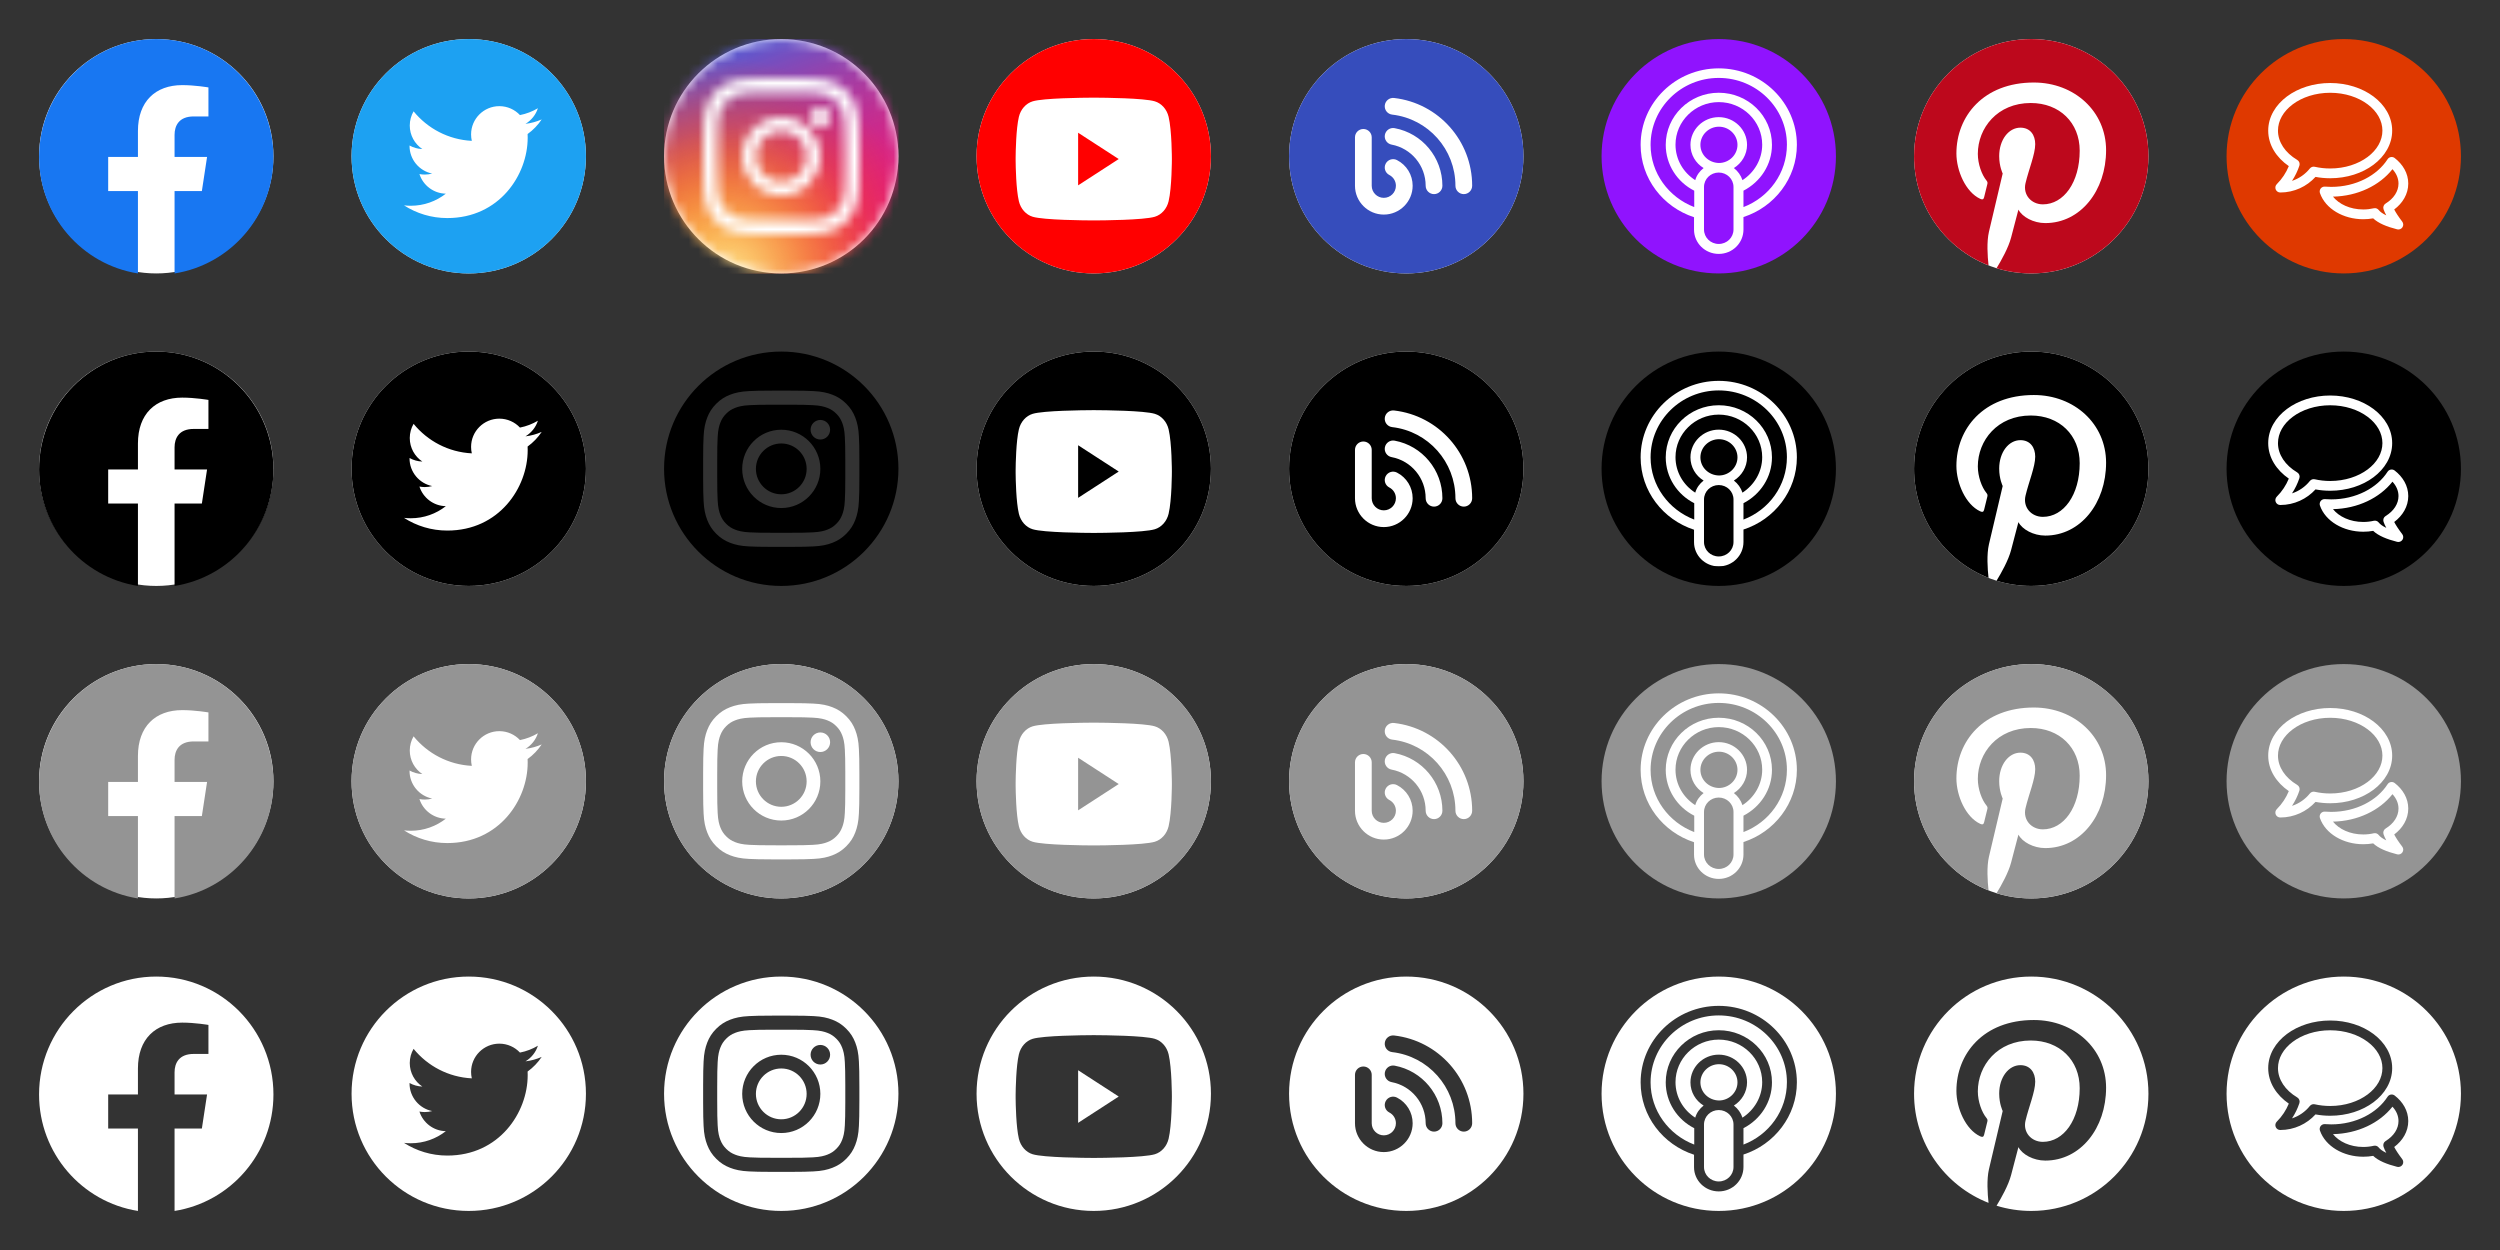 <svg width="256" height="128" viewBox="0 0 256 128" fill="none" xmlns="http://www.w3.org/2000/svg">
<rect x="0" y="0" width="256" height="128" fill="#333333" stroke="none"/>
<path fill-rule="evenodd" clip-rule="evenodd" d="M16 4C9.373 4 4 9.373 4 16C4 22.627 9.373 28 16 28C22.627 28 28 22.627 28 16C28 9.373 22.627 4 16 4Z" fill="white"/>
<path d="M28 16.073C28 9.405 22.627 4 16 4C9.373 4 4 9.405 4 16.073C4 22.099 8.388 27.094 14.125 28V19.563H11.078V16.073H14.125V13.414C14.125 10.388 15.916 8.716 18.658 8.716C19.971 8.716 21.344 8.952 21.344 8.952V11.923H19.831C18.34 11.923 17.875 12.854 17.875 13.809V16.073H21.203L20.671 19.563H17.875V28C23.612 27.094 28 22.099 28 16.073Z" fill="#1877F2"/>
<path fill-rule="evenodd" clip-rule="evenodd" d="M48 4C41.373 4 36 9.373 36 16C36 22.627 41.373 28 48 28C54.627 28 60 22.627 60 16C60 9.373 54.627 4 48 4Z" fill="white"/>
<path fill-rule="evenodd" clip-rule="evenodd" d="M54.027 13.725C54.033 13.849 54.035 13.974 54.035 14.099C54.035 17.921 51.125 22.33 45.804 22.33C44.17 22.33 42.65 21.851 41.37 21.03C41.596 21.057 41.827 21.07 42.06 21.07C43.416 21.07 44.663 20.608 45.653 19.832C44.387 19.808 43.319 18.972 42.95 17.823C43.127 17.857 43.308 17.875 43.494 17.875C43.758 17.875 44.014 17.839 44.257 17.773C42.933 17.508 41.936 16.338 41.936 14.937C41.936 14.924 41.936 14.912 41.937 14.9C42.327 15.117 42.772 15.248 43.247 15.262C42.47 14.744 41.96 13.858 41.96 12.854C41.96 12.324 42.103 11.828 42.351 11.4C43.778 13.15 45.91 14.302 48.314 14.423C48.264 14.211 48.239 13.99 48.239 13.763C48.239 12.166 49.535 10.87 51.132 10.87C51.964 10.87 52.716 11.222 53.244 11.784C53.903 11.655 54.522 11.414 55.081 11.082C54.864 11.758 54.406 12.324 53.809 12.682C54.394 12.613 54.952 12.457 55.47 12.227C55.083 12.807 54.592 13.317 54.027 13.725ZM48 4C41.373 4 36 9.373 36 16C36 22.627 41.373 28 48 28C54.627 28 60 22.627 60 16C60 9.373 54.627 4 48 4Z" fill="#1DA1F2"/>
<path fill-rule="evenodd" clip-rule="evenodd" d="M80 4C73.373 4 68 9.373 68 16C68 22.627 73.373 28 80 28C86.627 28 92 22.627 92 16C92 9.373 86.627 4 80 4Z" fill="white"/>
<mask id="mask0" mask-type="alpha" maskUnits="userSpaceOnUse" x="68" y="4" width="24" height="24">
<path d="M80 4C86.627 4 92 9.373 92 16C92 22.627 86.627 28 80 28C73.373 28 68 22.627 68 16C68 9.373 73.373 4 80 4ZM80.94 8.001H79.061C77.72 8.004 77.413 8.015 76.702 8.048C75.85 8.087 75.269 8.222 74.76 8.42C74.234 8.624 73.787 8.898 73.343 9.343C72.898 9.787 72.624 10.234 72.42 10.76C72.222 11.269 72.087 11.85 72.048 12.702C72.016 13.413 72.004 13.72 72.001 15.061V16.94C72.004 18.28 72.016 18.588 72.048 19.299C72.087 20.151 72.222 20.732 72.42 21.241C72.624 21.767 72.898 22.213 73.343 22.658C73.787 23.103 74.234 23.376 74.76 23.581C75.269 23.779 75.85 23.914 76.702 23.953C77.413 23.985 77.72 23.997 79.061 24H80.94C82.28 23.997 82.588 23.985 83.299 23.953C84.15 23.914 84.732 23.779 85.241 23.581C85.767 23.376 86.213 23.103 86.658 22.658C87.103 22.213 87.376 21.767 87.58 21.241C87.778 20.732 87.913 20.151 87.952 19.299C87.986 18.552 87.998 18.25 88 16.731V15.27C87.998 13.75 87.986 13.448 87.952 12.702C87.913 11.85 87.778 11.269 87.58 10.76C87.376 10.234 87.103 9.787 86.658 9.343C86.213 8.898 85.767 8.624 85.241 8.42C84.732 8.222 84.15 8.087 83.299 8.048C82.588 8.015 82.28 8.004 80.94 8.001ZM80.718 9.442C82.209 9.444 82.495 9.454 83.233 9.488C84.013 9.524 84.437 9.654 84.719 9.763C85.092 9.909 85.358 10.082 85.638 10.362C85.918 10.642 86.092 10.908 86.237 11.282C86.346 11.564 86.477 11.987 86.512 12.767C86.544 13.47 86.555 13.763 86.558 15.078V16.923C86.555 18.237 86.544 18.53 86.512 19.233C86.477 20.013 86.346 20.437 86.237 20.719C86.092 21.092 85.918 21.359 85.638 21.639C85.358 21.919 85.092 22.092 84.719 22.237C84.437 22.347 84.013 22.477 83.233 22.513C82.46 22.548 82.183 22.558 80.496 22.559H79.504C77.817 22.558 77.54 22.548 76.767 22.513C75.987 22.477 75.564 22.347 75.282 22.237C74.908 22.092 74.642 21.919 74.362 21.639C74.082 21.359 73.909 21.092 73.763 20.719C73.654 20.437 73.523 20.013 73.488 19.233C73.454 18.495 73.444 18.209 73.442 16.718V15.283C73.444 13.792 73.454 13.506 73.488 12.767C73.523 11.987 73.654 11.564 73.763 11.282C73.909 10.908 74.082 10.642 74.362 10.362C74.642 10.082 74.908 9.909 75.282 9.763C75.564 9.654 75.987 9.524 76.767 9.488C77.505 9.454 77.791 9.444 79.282 9.442H80.718ZM80.003 12.004C77.793 12.004 76.001 13.799 76.001 16.014C76.001 18.228 77.793 20.023 80.003 20.023C82.213 20.023 84.004 18.228 84.004 16.014C84.004 13.799 82.213 12.004 80.003 12.004ZM80.003 13.411C81.437 13.411 82.6 14.576 82.6 16.014C82.6 17.451 81.437 18.616 80.003 18.616C78.568 18.616 77.405 17.451 77.405 16.014C77.405 14.576 78.568 13.411 80.003 13.411ZM84.004 11.002C83.452 11.002 83.004 11.451 83.004 12.004C83.004 12.558 83.452 13.007 84.004 13.007C84.557 13.007 85.004 12.558 85.004 12.004C85.004 11.451 84.557 11.002 84.004 11.002Z" fill="white"/>
</mask>
<g mask="url(#mask0)">
<rect x="68" y="4" width="24" height="24" fill="#E11B7E"/>
<rect x="68" y="4" width="24" height="24" fill="url(#paint0_linear)"/>
<rect x="68" y="4" width="24" height="24" fill="url(#paint1_radial)"/>
<rect x="68" y="4" width="24" height="24" fill="url(#paint2_radial)"/>
</g>
<path fill-rule="evenodd" clip-rule="evenodd" d="M112 4C105.373 4 100 9.373 100 16C100 22.627 105.373 28 112 28C118.627 28 124 22.627 124 16C124 9.373 118.627 4 112 4Z" fill="white"/>
<path d="M112 4C118.627 4 124 9.373 124 16C124 22.627 118.627 28 112 28C105.373 28 100 22.627 100 16C100 9.373 105.373 4 112 4ZM112.183 10.001H111.817C110.905 10.005 106.854 10.043 105.749 10.375C105.06 10.582 104.518 11.191 104.334 11.963C104.046 13.17 104.006 15.509 104.001 16.131V16.441C104.006 17.063 104.046 19.401 104.334 20.608C104.518 21.381 105.06 21.99 105.749 22.196C106.89 22.539 111.17 22.569 111.895 22.571H112.105C112.83 22.569 117.11 22.539 118.251 22.196C118.94 21.99 119.482 21.381 119.666 20.608C120 19.208 120 16.286 120 16.286C120 16.286 120 13.364 119.666 11.963C119.482 11.191 118.94 10.582 118.251 10.375C117.146 10.043 113.095 10.005 112.183 10.001ZM110.4 13.592L114.557 16.286L110.4 18.98V13.592Z" fill="#FF0000"/>
<path fill-rule="evenodd" clip-rule="evenodd" d="M144 4C137.373 4 132 9.373 132 16C132 22.627 137.373 28 144 28C150.627 28 156 22.627 156 16C156 9.373 150.627 4 144 4Z" fill="white"/>
<path d="M144 4C150.627 4 156 9.373 156 16C156 22.627 150.627 28 144 28C137.373 28 132 22.627 132 16C132 9.373 137.373 4 144 4ZM139.607 13.209C139.133 13.209 138.75 13.593 138.75 14.066V19.02C138.75 20.648 140.074 21.973 141.702 21.973C143.33 21.973 144.655 20.648 144.655 19.02C144.655 17.907 144.038 16.899 143.047 16.391C142.626 16.175 142.109 16.341 141.893 16.763C141.677 17.184 141.844 17.701 142.265 17.917C142.682 18.131 142.94 18.553 142.941 19.021C142.941 19.703 142.385 20.259 141.702 20.259C141.019 20.259 140.464 19.703 140.464 19.021V14.066C140.464 13.593 140.08 13.209 139.607 13.209ZM141.812 13.808C141.726 14.272 142.032 14.72 142.497 14.808C144.52 15.187 145.988 16.959 145.988 19.02C145.988 19.494 146.372 19.878 146.845 19.878C147.319 19.878 147.703 19.494 147.702 19.02C147.702 16.134 145.646 13.654 142.813 13.123C142.348 13.035 141.9 13.342 141.812 13.808ZM141.803 10.786C141.749 11.256 142.086 11.681 142.556 11.736C146.25 12.164 149.036 15.295 149.036 19.02C149.036 19.494 149.42 19.878 149.893 19.878C150.367 19.878 150.75 19.494 150.75 19.02C150.75 14.425 147.312 10.561 142.753 10.033C142.281 9.979 141.858 10.315 141.803 10.786Z" fill="#364DBC"/>
<path fill-rule="evenodd" clip-rule="evenodd" d="M176 5.5C170.201 5.5 165.5 10.201 165.5 16C165.5 21.799 170.201 26.5 176 26.5C181.799 26.5 186.5 21.799 186.5 16C186.5 10.201 181.799 5.5 176 5.5Z" fill="white"/>
<path d="M176 4C182.627 4 188 9.373 188 16C188 22.627 182.627 28 176 28C169.373 28 164 22.627 164 16C164 9.373 169.373 4 176 4ZM176 7C171.592 7 168 10.516 168 14.832C168 18.288 170.286 21.205 173.469 22.244V23.523C173.469 24.881 174.592 26 176 26C177.408 26 178.531 24.881 178.531 23.503V22.224C181.694 21.205 184 18.268 184 14.832C184 10.516 180.408 7 176 7ZM176 17.669C176.837 17.669 177.51 18.328 177.51 19.147V23.503C177.51 24.322 176.837 24.981 176 24.981C175.163 24.981 174.49 24.322 174.49 23.503V19.147C174.49 18.328 175.163 17.669 176 17.669ZM176 7.979C179.857 7.979 182.98 11.056 182.98 14.812C182.98 17.729 181.143 20.206 178.531 21.205V19.527C180.265 18.628 181.449 16.87 181.449 14.832C181.449 11.875 179 9.497 176 9.497C173 9.497 170.571 11.895 170.571 14.832C170.571 16.87 171.755 18.648 173.49 19.527V21.205C170.878 20.206 169.02 17.729 169.02 14.832C169.02 11.056 172.143 7.979 176 7.979ZM176 10.456C178.449 10.456 180.449 12.414 180.449 14.812C180.449 16.33 179.633 17.669 178.429 18.448C178.265 17.948 177.959 17.529 177.551 17.209C178.347 16.71 178.898 15.831 178.898 14.832C178.898 13.273 177.592 11.995 176 11.995C174.408 11.995 173.102 13.273 173.102 14.832C173.102 15.831 173.633 16.71 174.449 17.209C174.041 17.529 173.735 17.948 173.592 18.448C172.367 17.669 171.571 16.33 171.571 14.812C171.571 12.414 173.571 10.456 176 10.456ZM176.02 12.974C177.061 12.974 177.918 13.813 177.918 14.832C177.918 15.851 177.061 16.69 176.02 16.69C174.959 16.67 174.122 15.851 174.122 14.832C174.122 13.813 174.98 12.974 176.02 12.974Z" fill="#9013FE"/>
<g clip-path="url(#clip0)">
<path fill-rule="evenodd" clip-rule="evenodd" d="M208 4C201.373 4 196 9.373 196 16C196 22.627 201.373 28 208 28C214.627 28 220 22.627 220 16C220 9.373 214.627 4 208 4Z" fill="white"/>
<path d="M208 4C201.372 4 196 9.372 196 16C196 21.084 199.163 25.426 203.626 27.174C203.522 26.225 203.427 24.769 203.668 23.732C203.886 22.796 205.075 17.767 205.075 17.767C205.075 17.767 204.717 17.048 204.717 15.986C204.717 14.317 205.684 13.072 206.888 13.072C207.911 13.072 208.406 13.84 208.406 14.762C208.406 15.791 207.751 17.33 207.413 18.758C207.129 19.952 208.011 20.926 209.189 20.926C211.322 20.926 212.961 18.677 212.961 15.431C212.961 12.557 210.897 10.548 207.949 10.548C204.535 10.548 202.53 13.109 202.53 15.757C202.53 16.787 202.928 17.894 203.423 18.494C203.522 18.613 203.536 18.718 203.507 18.838C203.416 19.218 203.214 20.033 203.173 20.2C203.121 20.419 203 20.466 202.772 20.36C201.274 19.663 200.336 17.471 200.336 15.711C200.336 11.925 203.086 8.45 208.265 8.45C212.428 8.45 215.663 11.416 215.663 15.38C215.663 19.516 213.056 22.844 209.436 22.844C208.22 22.844 207.077 22.213 206.686 21.466C206.686 21.466 206.084 23.758 205.938 24.319C205.667 25.361 204.936 26.668 204.447 27.465C205.57 27.812 206.763 28 208 28C214.627 28 220 22.627 220 16C220 9.372 214.627 4 208 4Z" fill="#BD081C"/>
</g>
<g clip-path="url(#clip1)">
<path fill-rule="evenodd" clip-rule="evenodd" d="M240 4C233.373 4 228 9.373 228 16C228 22.627 233.373 28 240 28C246.627 28 252 22.627 252 16C252 9.373 246.627 4 240 4Z" fill="#DF3900"/>
<path fill-rule="evenodd" clip-rule="evenodd" d="M233.265 13.376C233.265 12.361 233.813 11.403 234.777 10.682C235.741 9.961 237.095 9.5 238.612 9.5C240.129 9.5 241.483 9.961 242.447 10.682C243.41 11.403 243.959 12.361 243.959 13.376C243.959 14.392 243.41 15.35 242.447 16.071C241.483 16.792 240.129 17.253 238.612 17.253C238.06 17.253 237.529 17.191 237.03 17.078C236.843 17.036 236.649 17.104 236.529 17.253C236.061 17.837 235.429 18.283 234.702 18.521C235.025 18.03 235.276 17.507 235.457 16.967C235.532 16.743 235.441 16.498 235.238 16.377C233.993 15.638 233.265 14.543 233.265 13.376ZM238.612 8.5C236.9 8.5 235.331 9.019 234.178 9.881C233.025 10.744 232.265 11.975 232.265 13.376C232.265 14.857 233.111 16.141 234.374 17.011C234.097 17.683 233.689 18.313 233.143 18.858C233 19.001 232.957 19.216 233.034 19.403C233.111 19.59 233.294 19.712 233.496 19.712C234.929 19.712 236.215 19.094 237.107 18.115C237.59 18.205 238.094 18.253 238.612 18.253C240.324 18.253 241.893 17.734 243.046 16.871C244.199 16.008 244.959 14.778 244.959 13.376C244.959 11.975 244.199 10.744 243.046 9.881C241.893 9.019 240.324 8.5 238.612 8.5ZM245.212 16.18C245.101 16.095 244.96 16.06 244.822 16.084C244.684 16.108 244.562 16.189 244.487 16.306C243.426 17.959 241.26 19.137 238.714 19.137C238.503 19.137 238.29 19.127 238.074 19.11C237.906 19.097 237.742 19.17 237.639 19.303C237.536 19.437 237.508 19.614 237.563 19.773C238.12 21.378 239.953 22.449 242 22.449C242.347 22.449 242.686 22.419 243.013 22.36C243.539 22.857 244.396 23.214 245.47 23.485C245.676 23.537 245.893 23.453 246.01 23.275C246.127 23.098 246.119 22.866 245.99 22.697C245.597 22.181 245.33 21.768 245.168 21.451C246.029 20.805 246.606 19.872 246.606 18.796C246.606 17.74 246.046 16.822 245.212 16.18ZM238.897 20.136C241.424 20.085 243.673 18.994 244.988 17.324C245.389 17.758 245.606 18.267 245.606 18.796C245.606 19.58 245.129 20.329 244.288 20.841C244.09 20.961 244.001 21.203 244.073 21.423C244.136 21.616 244.231 21.826 244.357 22.054C243.972 21.873 243.723 21.686 243.582 21.506C243.462 21.353 243.264 21.283 243.075 21.327C242.736 21.406 242.375 21.449 242 21.449C240.633 21.449 239.508 20.895 238.897 20.136Z" fill="white"/>
</g>
<path fill-rule="evenodd" clip-rule="evenodd" d="M16 36C9.373 36 4 41.373 4 48C4 54.627 9.373 60 16 60C22.627 60 28 54.627 28 48C28 41.373 22.627 36 16 36Z" fill="white"/>
<path d="M28 48.073C28 41.405 22.627 36 16 36C9.373 36 4 41.405 4 48.073C4 54.099 8.388 59.094 14.125 60V51.563H11.078V48.073H14.125V45.413C14.125 42.388 15.916 40.716 18.658 40.716C19.971 40.716 21.344 40.952 21.344 40.952V43.923H19.831C18.34 43.923 17.875 44.854 17.875 45.809V48.073H21.203L20.671 51.563H17.875V60C23.612 59.094 28 54.099 28 48.073Z" fill="black"/>
<path fill-rule="evenodd" clip-rule="evenodd" d="M48 36C41.373 36 36 41.373 36 48C36 54.627 41.373 60 48 60C54.627 60 60 54.627 60 48C60 41.373 54.627 36 48 36Z" fill="white"/>
<path fill-rule="evenodd" clip-rule="evenodd" d="M54.027 45.725C54.033 45.849 54.035 45.974 54.035 46.099C54.035 49.921 51.125 54.33 45.804 54.33C44.17 54.33 42.65 53.851 41.37 53.03C41.596 53.057 41.827 53.07 42.06 53.07C43.416 53.07 44.663 52.608 45.653 51.832C44.387 51.808 43.319 50.972 42.95 49.823C43.127 49.856 43.308 49.875 43.494 49.875C43.758 49.875 44.014 49.839 44.257 49.773C42.933 49.508 41.936 48.338 41.936 46.937C41.936 46.924 41.936 46.912 41.937 46.9C42.327 47.117 42.772 47.248 43.247 47.262C42.47 46.744 41.96 45.858 41.96 44.854C41.96 44.324 42.103 43.828 42.351 43.4C43.778 45.151 45.91 46.302 48.314 46.423C48.264 46.211 48.239 45.99 48.239 45.763C48.239 44.166 49.535 42.87 51.132 42.87C51.964 42.87 52.716 43.222 53.244 43.784C53.903 43.655 54.522 43.413 55.081 43.082C54.864 43.758 54.406 44.324 53.809 44.682C54.394 44.612 54.952 44.457 55.47 44.227C55.083 44.807 54.592 45.317 54.027 45.725ZM48 36C41.373 36 36 41.373 36 48C36 54.627 41.373 60 48 60C54.627 60 60 54.627 60 48C60 41.373 54.627 36 48 36Z" fill="black"/>
<g clip-path="url(#clip2)">
<path d="M80 36C86.627 36 92 41.373 92 48C92 54.627 86.627 60 80 60C73.373 60 68 54.627 68 48C68 41.373 73.373 36 80 36ZM80.94 40.001H79.061C77.72 40.004 77.413 40.016 76.702 40.048C75.85 40.087 75.269 40.222 74.76 40.42C74.234 40.624 73.787 40.898 73.343 41.343C72.898 41.787 72.624 42.234 72.42 42.76C72.222 43.269 72.087 43.85 72.048 44.702C72.016 45.413 72.004 45.721 72.001 47.061V48.94C72.004 50.28 72.016 50.588 72.048 51.299C72.087 52.151 72.222 52.732 72.42 53.241C72.624 53.767 72.898 54.213 73.343 54.658C73.787 55.103 74.234 55.376 74.76 55.581C75.269 55.779 75.85 55.914 76.702 55.953C77.413 55.985 77.72 55.997 79.061 56H80.94C82.28 55.997 82.588 55.985 83.299 55.953C84.15 55.914 84.732 55.779 85.241 55.581C85.767 55.376 86.213 55.103 86.658 54.658C87.103 54.213 87.376 53.767 87.58 53.241C87.778 52.732 87.913 52.151 87.952 51.299C87.986 50.552 87.998 50.25 88 48.731V47.27C87.998 45.75 87.986 45.448 87.952 44.702C87.913 43.85 87.778 43.269 87.58 42.76C87.376 42.234 87.103 41.787 86.658 41.343C86.213 40.898 85.767 40.624 85.241 40.42C84.732 40.222 84.15 40.087 83.299 40.048C82.588 40.016 82.28 40.004 80.94 40.001ZM80.718 41.442C82.209 41.444 82.495 41.454 83.233 41.488C84.013 41.524 84.437 41.654 84.719 41.764C85.092 41.909 85.358 42.082 85.638 42.362C85.918 42.642 86.092 42.908 86.237 43.282C86.346 43.564 86.477 43.987 86.512 44.767C86.544 45.47 86.555 45.763 86.558 47.078V48.923C86.555 50.237 86.544 50.53 86.512 51.233C86.477 52.013 86.346 52.437 86.237 52.719C86.092 53.092 85.918 53.359 85.638 53.639C85.358 53.919 85.092 54.092 84.719 54.237C84.437 54.347 84.013 54.477 83.233 54.513C82.46 54.548 82.183 54.558 80.496 54.559H79.504C77.817 54.558 77.54 54.548 76.767 54.513C75.987 54.477 75.564 54.347 75.282 54.237C74.908 54.092 74.642 53.919 74.362 53.639C74.082 53.359 73.909 53.092 73.763 52.719C73.654 52.437 73.523 52.013 73.488 51.233C73.454 50.495 73.444 50.209 73.442 48.718V47.283C73.444 45.792 73.454 45.506 73.488 44.767C73.523 43.987 73.654 43.564 73.763 43.282C73.909 42.908 74.082 42.642 74.362 42.362C74.642 42.082 74.908 41.909 75.282 41.764C75.564 41.654 75.987 41.524 76.767 41.488C77.505 41.454 77.791 41.444 79.282 41.442H80.718ZM80.003 44.004C77.793 44.004 76.001 45.799 76.001 48.014C76.001 50.228 77.793 52.023 80.003 52.023C82.213 52.023 84.004 50.228 84.004 48.014C84.004 45.799 82.213 44.004 80.003 44.004ZM80.003 45.411C81.437 45.411 82.6 46.576 82.6 48.014C82.6 49.451 81.437 50.616 80.003 50.616C78.568 50.616 77.405 49.451 77.405 48.014C77.405 46.576 78.568 45.411 80.003 45.411ZM84.004 43.002C83.452 43.002 83.004 43.451 83.004 44.004C83.004 44.558 83.452 45.007 84.004 45.007C84.557 45.007 85.004 44.558 85.004 44.004C85.004 43.451 84.557 43.002 84.004 43.002Z" fill="black"/>
</g>
<path fill-rule="evenodd" clip-rule="evenodd" d="M112 36C105.373 36 100 41.373 100 48C100 54.627 105.373 60 112 60C118.627 60 124 54.627 124 48C124 41.373 118.627 36 112 36Z" fill="white"/>
<path d="M112 36C118.627 36 124 41.373 124 48C124 54.627 118.627 60 112 60C105.373 60 100 54.627 100 48C100 41.373 105.373 36 112 36ZM112.183 42.001H111.817C110.905 42.005 106.854 42.043 105.749 42.375C105.06 42.582 104.518 43.191 104.334 43.963C104.046 45.17 104.006 47.509 104.001 48.131V48.441C104.006 49.063 104.046 51.401 104.334 52.608C104.518 53.381 105.06 53.99 105.749 54.196C106.89 54.539 111.17 54.569 111.895 54.571H112.105C112.83 54.569 117.11 54.539 118.251 54.196C118.94 53.99 119.482 53.381 119.666 52.608C120 51.208 120 48.286 120 48.286C120 48.286 120 45.364 119.666 43.963C119.482 43.191 118.94 42.582 118.251 42.375C117.146 42.043 113.095 42.005 112.183 42.001ZM110.4 45.592L114.557 48.286L110.4 50.98V45.592Z" fill="black"/>
<path fill-rule="evenodd" clip-rule="evenodd" d="M144 36C137.373 36 132 41.373 132 48C132 54.627 137.373 60 144 60C150.627 60 156 54.627 156 48C156 41.373 150.627 36 144 36Z" fill="white"/>
<path d="M144 36C150.627 36 156 41.373 156 48C156 54.627 150.627 60 144 60C137.373 60 132 54.627 132 48C132 41.373 137.373 36 144 36ZM139.607 45.209C139.133 45.209 138.75 45.593 138.75 46.066V51.02C138.75 52.648 140.074 53.973 141.702 53.973C143.33 53.973 144.655 52.648 144.655 51.02C144.655 49.907 144.038 48.899 143.047 48.391C142.626 48.175 142.109 48.341 141.893 48.763C141.677 49.184 141.844 49.701 142.265 49.917C142.682 50.131 142.94 50.553 142.941 51.021C142.941 51.703 142.385 52.259 141.702 52.259C141.019 52.259 140.464 51.703 140.464 51.021V46.066C140.464 45.593 140.08 45.209 139.607 45.209ZM141.812 45.808C141.726 46.272 142.032 46.72 142.497 46.808C144.52 47.187 145.988 48.959 145.988 51.02C145.988 51.494 146.372 51.878 146.845 51.878C147.319 51.878 147.703 51.494 147.702 51.02C147.702 48.134 145.646 45.654 142.813 45.123C142.348 45.035 141.9 45.342 141.812 45.808ZM141.803 42.785C141.749 43.256 142.086 43.681 142.556 43.736C146.25 44.163 149.036 47.295 149.036 51.02C149.036 51.494 149.42 51.878 149.893 51.878C150.367 51.878 150.75 51.494 150.75 51.02C150.75 46.425 147.312 42.561 142.753 42.033C142.281 41.979 141.858 42.315 141.803 42.785Z" fill="black"/>
<path fill-rule="evenodd" clip-rule="evenodd" d="M176 37C170.201 37 165.5 41.701 165.5 47.5C165.5 53.299 170.201 58 176 58C181.799 58 186.5 53.299 186.5 47.5C186.5 41.701 181.799 37 176 37Z" fill="white"/>
<path d="M176 36C182.627 36 188 41.373 188 48C188 54.627 182.627 60 176 60C169.373 60 164 54.627 164 48C164 41.373 169.373 36 176 36ZM176 39C171.592 39 168 42.516 168 46.832C168 50.288 170.286 53.205 173.469 54.244V55.523C173.469 56.881 174.592 58 176 58C177.408 58 178.531 56.881 178.531 55.503V54.224C181.694 53.205 184 50.268 184 46.832C184 42.516 180.408 39 176 39ZM176 49.669C176.837 49.669 177.51 50.328 177.51 51.147V55.503C177.51 56.322 176.837 56.981 176 56.981C175.163 56.981 174.49 56.322 174.49 55.503V51.147C174.49 50.328 175.163 49.669 176 49.669ZM176 39.979C179.857 39.979 182.98 43.056 182.98 46.812C182.98 49.729 181.143 52.206 178.531 53.205V51.527C180.265 50.628 181.449 48.87 181.449 46.832C181.449 43.875 179 41.497 176 41.497C173 41.497 170.571 43.895 170.571 46.832C170.571 48.87 171.755 50.648 173.49 51.527V53.205C170.878 52.206 169.02 49.729 169.02 46.832C169.02 43.056 172.143 39.979 176 39.979ZM176 42.456C178.449 42.456 180.449 44.414 180.449 46.812C180.449 48.33 179.633 49.669 178.429 50.448C178.265 49.949 177.959 49.529 177.551 49.209C178.347 48.71 178.898 47.831 178.898 46.832C178.898 45.273 177.592 43.995 176 43.995C174.408 43.995 173.102 45.273 173.102 46.832C173.102 47.831 173.633 48.71 174.449 49.209C174.041 49.529 173.735 49.949 173.592 50.448C172.367 49.669 171.571 48.33 171.571 46.812C171.571 44.414 173.571 42.456 176 42.456ZM176.02 44.974C177.061 44.974 177.918 45.813 177.918 46.832C177.918 47.851 177.061 48.69 176.02 48.69C174.959 48.67 174.122 47.851 174.122 46.832C174.122 45.813 174.98 44.974 176.02 44.974Z" fill="black"/>
<g clip-path="url(#clip3)">
<path fill-rule="evenodd" clip-rule="evenodd" d="M208 36C201.373 36 196 41.373 196 48C196 54.627 201.373 60 208 60C214.627 60 220 54.627 220 48C220 41.373 214.627 36 208 36Z" fill="white"/>
<path d="M208 36C201.372 36 196 41.372 196 48C196 53.084 199.163 57.426 203.626 59.175C203.522 58.225 203.427 56.769 203.668 55.732C203.886 54.796 205.075 49.767 205.075 49.767C205.075 49.767 204.717 49.048 204.717 47.986C204.717 46.317 205.684 45.072 206.888 45.072C207.911 45.072 208.406 45.84 208.406 46.762C208.406 47.791 207.751 49.33 207.413 50.758C207.129 51.952 208.011 52.926 209.189 52.926C211.322 52.926 212.961 50.677 212.961 47.431C212.961 44.557 210.897 42.548 207.949 42.548C204.535 42.548 202.53 45.109 202.53 47.757C202.53 48.787 202.928 49.894 203.423 50.494C203.522 50.613 203.536 50.718 203.507 50.839C203.416 51.218 203.214 52.033 203.173 52.2C203.121 52.419 203 52.466 202.772 52.36C201.274 51.663 200.336 49.471 200.336 47.711C200.336 43.925 203.086 40.45 208.265 40.45C212.428 40.45 215.663 43.416 215.663 47.38C215.663 51.516 213.056 54.844 209.436 54.844C208.22 54.844 207.077 54.213 206.686 53.466C206.686 53.466 206.084 55.758 205.938 56.319C205.667 57.361 204.936 58.668 204.447 59.465C205.57 59.812 206.763 60 208 60C214.627 60 220 54.627 220 48C220 41.372 214.627 36 208 36Z" fill="black"/>
</g>
<path fill-rule="evenodd" clip-rule="evenodd" d="M240 36C233.373 36 228 41.373 228 48C228 54.627 233.373 60 240 60C246.627 60 252 54.627 252 48C252 41.373 246.627 36 240 36Z" fill="black"/>
<path fill-rule="evenodd" clip-rule="evenodd" d="M233.265 45.376C233.265 44.361 233.813 43.403 234.777 42.682C235.741 41.961 237.095 41.5 238.612 41.5C240.129 41.5 241.483 41.961 242.447 42.682C243.41 43.403 243.959 44.361 243.959 45.376C243.959 46.392 243.41 47.35 242.447 48.071C241.483 48.792 240.129 49.253 238.612 49.253C238.06 49.253 237.529 49.191 237.03 49.078C236.843 49.036 236.649 49.104 236.529 49.253C236.061 49.837 235.429 50.283 234.702 50.521C235.025 50.03 235.276 49.507 235.457 48.967C235.532 48.743 235.441 48.498 235.238 48.377C233.993 47.638 233.265 46.543 233.265 45.376ZM238.612 40.5C236.9 40.5 235.331 41.019 234.178 41.881C233.025 42.744 232.265 43.974 232.265 45.376C232.265 46.857 233.111 48.141 234.374 49.011C234.097 49.683 233.689 50.313 233.143 50.858C233 51.001 232.957 51.216 233.034 51.403C233.111 51.59 233.294 51.712 233.496 51.712C234.929 51.712 236.215 51.094 237.107 50.115C237.59 50.205 238.094 50.253 238.612 50.253C240.324 50.253 241.893 49.734 243.046 48.871C244.199 48.008 244.959 46.778 244.959 45.376C244.959 43.974 244.199 42.744 243.046 41.881C241.893 41.019 240.324 40.5 238.612 40.5ZM245.212 48.18C245.101 48.095 244.96 48.06 244.822 48.084C244.684 48.108 244.562 48.189 244.487 48.306C243.426 49.959 241.26 51.137 238.714 51.137C238.503 51.137 238.29 51.127 238.074 51.11C237.906 51.097 237.742 51.17 237.639 51.303C237.536 51.437 237.508 51.614 237.563 51.773C238.12 53.378 239.953 54.449 242 54.449C242.347 54.449 242.686 54.419 243.013 54.361C243.539 54.857 244.396 55.214 245.47 55.485C245.676 55.537 245.893 55.453 246.01 55.275C246.127 55.098 246.119 54.866 245.99 54.697C245.597 54.181 245.33 53.768 245.168 53.451C246.029 52.805 246.606 51.872 246.606 50.796C246.606 49.74 246.046 48.822 245.212 48.18ZM238.897 52.136C241.424 52.085 243.673 50.994 244.988 49.324C245.389 49.758 245.606 50.267 245.606 50.796C245.606 51.58 245.129 52.329 244.288 52.841C244.09 52.961 244.001 53.203 244.073 53.423C244.136 53.615 244.231 53.826 244.357 54.054C243.972 53.873 243.723 53.686 243.582 53.506C243.462 53.353 243.264 53.283 243.075 53.327C242.736 53.406 242.375 53.449 242 53.449C240.633 53.449 239.508 52.895 238.897 52.136Z" fill="white"/>
<path fill-rule="evenodd" clip-rule="evenodd" d="M16 68C9.373 68 4 73.373 4 80C4 86.627 9.373 92 16 92C22.627 92 28 86.627 28 80C28 73.373 22.627 68 16 68Z" fill="white"/>
<path d="M28 80.073C28 73.405 22.627 68 16 68C9.373 68 4 73.405 4 80.073C4 86.1 8.388 91.094 14.125 92V83.563H11.078V80.073H14.125V77.413C14.125 74.388 15.916 72.716 18.658 72.716C19.971 72.716 21.344 72.952 21.344 72.952V75.923H19.831C18.34 75.923 17.875 76.854 17.875 77.809V80.073H21.203L20.671 83.563H17.875V92C23.612 91.094 28 86.1 28 80.073Z" fill="#949494"/>
<path fill-rule="evenodd" clip-rule="evenodd" d="M48 68C41.373 68 36 73.373 36 80C36 86.627 41.373 92 48 92C54.627 92 60 86.627 60 80C60 73.373 54.627 68 48 68Z" fill="white"/>
<path fill-rule="evenodd" clip-rule="evenodd" d="M54.027 77.725C54.033 77.849 54.035 77.974 54.035 78.099C54.035 81.921 51.125 86.33 45.804 86.33C44.17 86.33 42.65 85.851 41.37 85.03C41.596 85.057 41.827 85.07 42.06 85.07C43.416 85.07 44.663 84.608 45.653 83.832C44.387 83.808 43.319 82.972 42.95 81.823C43.127 81.856 43.308 81.875 43.494 81.875C43.758 81.875 44.014 81.839 44.257 81.773C42.933 81.508 41.936 80.338 41.936 78.937C41.936 78.924 41.936 78.912 41.937 78.9C42.327 79.117 42.772 79.248 43.247 79.262C42.47 78.744 41.96 77.858 41.96 76.854C41.96 76.324 42.103 75.828 42.351 75.4C43.778 77.15 45.91 78.302 48.314 78.423C48.264 78.211 48.239 77.99 48.239 77.763C48.239 76.166 49.535 74.87 51.132 74.87C51.964 74.87 52.716 75.222 53.244 75.784C53.903 75.655 54.522 75.413 55.081 75.082C54.864 75.758 54.406 76.324 53.809 76.682C54.394 76.612 54.952 76.457 55.47 76.227C55.083 76.807 54.592 77.317 54.027 77.725ZM48 68C41.373 68 36 73.373 36 80C36 86.627 41.373 92 48 92C54.627 92 60 86.627 60 80C60 73.373 54.627 68 48 68Z" fill="#949494"/>
<path fill-rule="evenodd" clip-rule="evenodd" d="M80 68C73.373 68 68 73.373 68 80C68 86.627 73.373 92 80 92C86.627 92 92 86.627 92 80C92 73.373 86.627 68 80 68Z" fill="white"/>
<path d="M80 68C86.627 68 92 73.373 92 80C92 86.627 86.627 92 80 92C73.373 92 68 86.627 68 80C68 73.373 73.373 68 80 68ZM80.94 72.001H79.061C77.72 72.004 77.413 72.016 76.702 72.048C75.85 72.087 75.269 72.222 74.76 72.42C74.234 72.624 73.787 72.898 73.343 73.343C72.898 73.787 72.624 74.234 72.42 74.76C72.222 75.269 72.087 75.85 72.048 76.702C72.016 77.413 72.004 77.721 72.001 79.061V80.94C72.004 82.28 72.016 82.588 72.048 83.299C72.087 84.15 72.222 84.732 72.42 85.241C72.624 85.767 72.898 86.213 73.343 86.658C73.787 87.103 74.234 87.376 74.76 87.581C75.269 87.779 75.85 87.914 76.702 87.953C77.413 87.985 77.72 87.997 79.061 88H80.94C82.28 87.997 82.588 87.985 83.299 87.953C84.15 87.914 84.732 87.779 85.241 87.581C85.767 87.376 86.213 87.103 86.658 86.658C87.103 86.213 87.376 85.767 87.58 85.241C87.778 84.732 87.913 84.15 87.952 83.299C87.986 82.552 87.998 82.25 88 80.731V79.27C87.998 77.75 87.986 77.448 87.952 76.702C87.913 75.85 87.778 75.269 87.58 74.76C87.376 74.234 87.103 73.787 86.658 73.343C86.213 72.898 85.767 72.624 85.241 72.42C84.732 72.222 84.15 72.087 83.299 72.048C82.588 72.016 82.28 72.004 80.94 72.001ZM80.718 73.442C82.209 73.444 82.495 73.454 83.233 73.488C84.013 73.524 84.437 73.654 84.719 73.763C85.092 73.909 85.358 74.082 85.638 74.362C85.918 74.642 86.092 74.908 86.237 75.282C86.346 75.564 86.477 75.987 86.512 76.767C86.544 77.47 86.555 77.763 86.558 79.078V80.923C86.555 82.237 86.544 82.53 86.512 83.233C86.477 84.013 86.346 84.437 86.237 84.719C86.092 85.092 85.918 85.359 85.638 85.639C85.358 85.919 85.092 86.092 84.719 86.237C84.437 86.347 84.013 86.477 83.233 86.513C82.46 86.548 82.183 86.558 80.496 86.559H79.504C77.817 86.558 77.54 86.548 76.767 86.513C75.987 86.477 75.564 86.347 75.282 86.237C74.908 86.092 74.642 85.919 74.362 85.639C74.082 85.359 73.909 85.092 73.763 84.719C73.654 84.437 73.523 84.013 73.488 83.233C73.454 82.495 73.444 82.209 73.442 80.718V79.283C73.444 77.792 73.454 77.506 73.488 76.767C73.523 75.987 73.654 75.564 73.763 75.282C73.909 74.908 74.082 74.642 74.362 74.362C74.642 74.082 74.908 73.909 75.282 73.763C75.564 73.654 75.987 73.524 76.767 73.488C77.505 73.454 77.791 73.444 79.282 73.442H80.718ZM80.003 76.004C77.793 76.004 76.001 77.799 76.001 80.014C76.001 82.228 77.793 84.023 80.003 84.023C82.213 84.023 84.004 82.228 84.004 80.014C84.004 77.799 82.213 76.004 80.003 76.004ZM80.003 77.411C81.437 77.411 82.6 78.576 82.6 80.014C82.6 81.451 81.437 82.616 80.003 82.616C78.568 82.616 77.405 81.451 77.405 80.014C77.405 78.576 78.568 77.411 80.003 77.411ZM84.004 75.002C83.452 75.002 83.004 75.451 83.004 76.004C83.004 76.558 83.452 77.007 84.004 77.007C84.557 77.007 85.004 76.558 85.004 76.004C85.004 75.451 84.557 75.002 84.004 75.002Z" fill="#949494"/>
<path fill-rule="evenodd" clip-rule="evenodd" d="M112 68C105.373 68 100 73.373 100 80C100 86.627 105.373 92 112 92C118.627 92 124 86.627 124 80C124 73.373 118.627 68 112 68Z" fill="white"/>
<path d="M112 68C118.627 68 124 73.373 124 80C124 86.627 118.627 92 112 92C105.373 92 100 86.627 100 80C100 73.373 105.373 68 112 68ZM112.183 74.001H111.817C110.905 74.005 106.854 74.043 105.749 74.375C105.06 74.582 104.518 75.191 104.334 75.963C104.046 77.17 104.006 79.509 104.001 80.131V80.441C104.006 81.063 104.046 83.401 104.334 84.608C104.518 85.381 105.06 85.99 105.749 86.196C106.89 86.539 111.17 86.569 111.895 86.571H112.105C112.83 86.569 117.11 86.539 118.251 86.196C118.94 85.99 119.482 85.381 119.666 84.608C120 83.208 120 80.286 120 80.286C120 80.286 120 77.364 119.666 75.963C119.482 75.191 118.94 74.582 118.251 74.375C117.146 74.043 113.095 74.005 112.183 74.001ZM110.4 77.592L114.557 80.286L110.4 82.98V77.592Z" fill="#949494"/>
<path fill-rule="evenodd" clip-rule="evenodd" d="M144 68C137.373 68 132 73.373 132 80C132 86.627 137.373 92 144 92C150.627 92 156 86.627 156 80C156 73.373 150.627 68 144 68Z" fill="white"/>
<path d="M144 68C150.627 68 156 73.373 156 80C156 86.627 150.627 92 144 92C137.373 92 132 86.627 132 80C132 73.373 137.373 68 144 68ZM139.607 77.209C139.133 77.209 138.75 77.593 138.75 78.066V83.02C138.75 84.648 140.074 85.973 141.702 85.973C143.33 85.973 144.655 84.648 144.655 83.02C144.655 81.907 144.038 80.899 143.047 80.391C142.626 80.175 142.109 80.341 141.893 80.763C141.677 81.184 141.844 81.701 142.265 81.917C142.682 82.131 142.94 82.553 142.941 83.021C142.941 83.703 142.385 84.259 141.702 84.259C141.019 84.259 140.464 83.703 140.464 83.021V78.066C140.464 77.593 140.08 77.209 139.607 77.209ZM141.812 77.808C141.726 78.272 142.032 78.72 142.497 78.808C144.52 79.187 145.988 80.959 145.988 83.02C145.988 83.494 146.372 83.878 146.845 83.878C147.319 83.878 147.703 83.494 147.702 83.02C147.702 80.134 145.646 77.654 142.813 77.123C142.348 77.035 141.9 77.342 141.812 77.808ZM141.803 74.785C141.749 75.256 142.086 75.681 142.556 75.736C146.25 76.163 149.036 79.295 149.036 83.02C149.036 83.494 149.42 83.878 149.893 83.878C150.367 83.878 150.75 83.494 150.75 83.02C150.75 78.425 147.312 74.561 142.753 74.033C142.281 73.979 141.858 74.315 141.803 74.785Z" fill="#949494"/>
<path fill-rule="evenodd" clip-rule="evenodd" d="M176 70C170.201 70 165.5 74.701 165.5 80.5C165.5 86.299 170.201 91 176 91C181.799 91 186.5 86.299 186.5 80.5C186.5 74.701 181.799 70 176 70Z" fill="white"/>
<path d="M176 68C182.627 68 188 73.373 188 80C188 86.627 182.627 92 176 92C169.373 92 164 86.627 164 80C164 73.373 169.373 68 176 68ZM176 71C171.592 71 168 74.516 168 78.832C168 82.288 170.286 85.205 173.469 86.244V87.523C173.469 88.881 174.592 90 176 90C177.408 90 178.531 88.881 178.531 87.503V86.224C181.694 85.205 184 82.268 184 78.832C184 74.516 180.408 71 176 71ZM176 81.669C176.837 81.669 177.51 82.328 177.51 83.147V87.503C177.51 88.322 176.837 88.981 176 88.981C175.163 88.981 174.49 88.322 174.49 87.503V83.147C174.49 82.328 175.163 81.669 176 81.669ZM176 71.979C179.857 71.979 182.98 75.056 182.98 78.812C182.98 81.729 181.143 84.206 178.531 85.205V83.527C180.265 82.628 181.449 80.87 181.449 78.832C181.449 75.875 179 73.497 176 73.497C173 73.497 170.571 75.895 170.571 78.832C170.571 80.87 171.755 82.648 173.49 83.527V85.205C170.878 84.206 169.02 81.729 169.02 78.832C169.02 75.056 172.143 71.979 176 71.979ZM176 74.456C178.449 74.456 180.449 76.414 180.449 78.812C180.449 80.33 179.633 81.669 178.429 82.448C178.265 81.948 177.959 81.529 177.551 81.209C178.347 80.71 178.898 79.831 178.898 78.832C178.898 77.273 177.592 75.995 176 75.995C174.408 75.995 173.102 77.273 173.102 78.832C173.102 79.831 173.633 80.71 174.449 81.209C174.041 81.529 173.735 81.948 173.592 82.448C172.367 81.669 171.571 80.33 171.571 78.812C171.571 76.414 173.571 74.456 176 74.456ZM176.02 76.974C177.061 76.974 177.918 77.813 177.918 78.832C177.918 79.851 177.061 80.69 176.02 80.69C174.959 80.67 174.122 79.851 174.122 78.832C174.122 77.813 174.98 76.974 176.02 76.974Z" fill="#949494"/>
<g clip-path="url(#clip4)">
<path fill-rule="evenodd" clip-rule="evenodd" d="M208 68C201.373 68 196 73.373 196 80C196 86.627 201.373 92 208 92C214.627 92 220 86.627 220 80C220 73.373 214.627 68 208 68Z" fill="white"/>
<path d="M208 68C201.372 68 196 73.372 196 80C196 85.084 199.163 89.426 203.626 91.174C203.522 90.225 203.427 88.769 203.668 87.732C203.886 86.796 205.075 81.767 205.075 81.767C205.075 81.767 204.717 81.048 204.717 79.986C204.717 78.317 205.684 77.072 206.888 77.072C207.911 77.072 208.406 77.84 208.406 78.762C208.406 79.791 207.751 81.33 207.413 82.758C207.129 83.952 208.011 84.926 209.189 84.926C211.322 84.926 212.961 82.677 212.961 79.43C212.961 76.557 210.897 74.548 207.949 74.548C204.535 74.548 202.53 77.109 202.53 79.757C202.53 80.787 202.928 81.894 203.423 82.494C203.522 82.613 203.536 82.718 203.507 82.838C203.416 83.218 203.214 84.033 203.173 84.2C203.121 84.419 203 84.466 202.772 84.36C201.274 83.662 200.336 81.472 200.336 79.711C200.336 75.925 203.086 72.45 208.265 72.45C212.428 72.45 215.663 75.416 215.663 79.38C215.663 83.516 213.056 86.844 209.436 86.844C208.22 86.844 207.077 86.213 206.686 85.466C206.686 85.466 206.084 87.758 205.938 88.319C205.667 89.361 204.936 90.668 204.447 91.465C205.57 91.812 206.763 92 208 92C214.627 92 220 86.627 220 80C220 73.372 214.627 68 208 68Z" fill="#949494"/>
</g>
<path fill-rule="evenodd" clip-rule="evenodd" d="M240 68C233.373 68 228 73.373 228 80C228 86.627 233.373 92 240 92C246.627 92 252 86.627 252 80C252 73.373 246.627 68 240 68Z" fill="#949494"/>
<path fill-rule="evenodd" clip-rule="evenodd" d="M233.265 77.376C233.265 76.361 233.813 75.403 234.777 74.682C235.741 73.961 237.095 73.5 238.612 73.5C240.129 73.5 241.483 73.961 242.447 74.682C243.41 75.403 243.959 76.361 243.959 77.376C243.959 78.392 243.41 79.35 242.447 80.071C241.483 80.792 240.129 81.253 238.612 81.253C238.06 81.253 237.529 81.191 237.03 81.079C236.843 81.036 236.649 81.104 236.529 81.253C236.061 81.837 235.429 82.283 234.702 82.521C235.025 82.03 235.276 81.507 235.457 80.967C235.532 80.743 235.441 80.498 235.238 80.377C233.993 79.638 233.265 78.543 233.265 77.376ZM238.612 72.5C236.9 72.5 235.331 73.019 234.178 73.881C233.025 74.744 232.265 75.975 232.265 77.376C232.265 78.857 233.111 80.141 234.374 81.011C234.097 81.683 233.689 82.313 233.143 82.858C233 83.001 232.957 83.216 233.034 83.403C233.111 83.59 233.294 83.712 233.496 83.712C234.929 83.712 236.215 83.094 237.107 82.115C237.59 82.205 238.094 82.253 238.612 82.253C240.324 82.253 241.893 81.734 243.046 80.871C244.199 80.008 244.959 78.778 244.959 77.376C244.959 75.975 244.199 74.744 243.046 73.881C241.893 73.019 240.324 72.5 238.612 72.5ZM245.212 80.18C245.101 80.095 244.96 80.06 244.822 80.084C244.684 80.108 244.562 80.189 244.487 80.306C243.426 81.96 241.26 83.137 238.714 83.137C238.503 83.137 238.29 83.127 238.074 83.11C237.906 83.097 237.742 83.17 237.639 83.303C237.536 83.437 237.508 83.614 237.563 83.773C238.12 85.378 239.953 86.449 242 86.449C242.347 86.449 242.686 86.419 243.013 86.361C243.539 86.857 244.396 87.214 245.47 87.485C245.676 87.537 245.893 87.453 246.01 87.275C246.127 87.098 246.119 86.866 245.99 86.697C245.597 86.181 245.33 85.768 245.168 85.451C246.029 84.805 246.606 83.872 246.606 82.796C246.606 81.74 246.046 80.822 245.212 80.18ZM238.897 84.135C241.424 84.085 243.673 82.994 244.988 81.324C245.389 81.758 245.606 82.267 245.606 82.796C245.606 83.58 245.129 84.329 244.288 84.841C244.09 84.961 244.001 85.203 244.073 85.423C244.136 85.615 244.231 85.826 244.357 86.054C243.972 85.873 243.723 85.686 243.582 85.506C243.462 85.353 243.264 85.283 243.075 85.327C242.736 85.406 242.375 85.449 242 85.449C240.633 85.449 239.508 84.895 238.897 84.135Z" fill="white"/>
<path d="M28 112.073C28 105.405 22.627 100 16 100C9.373 100 4 105.405 4 112.073C4 118.1 8.388 123.094 14.125 124V115.563H11.078V112.073H14.125V109.413C14.125 106.388 15.916 104.716 18.658 104.716C19.971 104.716 21.344 104.952 21.344 104.952V107.923H19.831C18.34 107.923 17.875 108.854 17.875 109.809V112.073H21.203L20.671 115.563H17.875V124C23.612 123.094 28 118.1 28 112.073Z" fill="white"/>
<path fill-rule="evenodd" clip-rule="evenodd" d="M54.027 109.725C54.033 109.849 54.035 109.974 54.035 110.099C54.035 113.921 51.125 118.33 45.804 118.33C44.17 118.33 42.65 117.851 41.37 117.03C41.596 117.057 41.827 117.07 42.06 117.07C43.416 117.07 44.663 116.608 45.653 115.832C44.387 115.808 43.319 114.972 42.95 113.823C43.127 113.856 43.308 113.875 43.494 113.875C43.758 113.875 44.014 113.839 44.257 113.773C42.933 113.508 41.936 112.338 41.936 110.937C41.936 110.924 41.936 110.912 41.937 110.9C42.327 111.117 42.772 111.247 43.247 111.262C42.47 110.744 41.96 109.858 41.96 108.854C41.96 108.324 42.103 107.828 42.351 107.4C43.778 109.151 45.91 110.302 48.314 110.423C48.264 110.211 48.239 109.99 48.239 109.763C48.239 108.166 49.535 106.87 51.132 106.87C51.964 106.87 52.716 107.222 53.244 107.784C53.903 107.655 54.522 107.414 55.081 107.082C54.864 107.758 54.406 108.324 53.809 108.682C54.394 108.612 54.952 108.457 55.47 108.227C55.083 108.807 54.592 109.317 54.027 109.725ZM48 100C41.373 100 36 105.373 36 112C36 118.627 41.373 124 48 124C54.627 124 60 118.627 60 112C60 105.373 54.627 100 48 100Z" fill="white"/>
<path d="M80 100C86.627 100 92 105.373 92 112C92 118.627 86.627 124 80 124C73.373 124 68 118.627 68 112C68 105.373 73.373 100 80 100ZM80.94 104.001H79.061C77.72 104.004 77.413 104.015 76.702 104.048C75.85 104.087 75.269 104.222 74.76 104.42C74.234 104.624 73.787 104.898 73.343 105.343C72.898 105.787 72.624 106.234 72.42 106.76C72.222 107.269 72.087 107.85 72.048 108.702C72.016 109.413 72.004 109.721 72.001 111.061V112.94C72.004 114.28 72.016 114.588 72.048 115.299C72.087 116.151 72.222 116.732 72.42 117.241C72.624 117.767 72.898 118.213 73.343 118.658C73.787 119.103 74.234 119.376 74.76 119.581C75.269 119.779 75.85 119.914 76.702 119.953C77.413 119.985 77.72 119.997 79.061 120H80.94C82.28 119.997 82.588 119.985 83.299 119.953C84.15 119.914 84.732 119.779 85.241 119.581C85.767 119.376 86.213 119.103 86.658 118.658C87.103 118.213 87.376 117.767 87.58 117.241C87.778 116.732 87.913 116.151 87.952 115.299C87.986 114.552 87.998 114.25 88 112.731V111.27C87.998 109.75 87.986 109.448 87.952 108.702C87.913 107.85 87.778 107.269 87.58 106.76C87.376 106.234 87.103 105.787 86.658 105.343C86.213 104.898 85.767 104.624 85.241 104.42C84.732 104.222 84.15 104.087 83.299 104.048C82.588 104.015 82.28 104.004 80.94 104.001ZM80.718 105.442C82.209 105.444 82.495 105.454 83.233 105.488C84.013 105.524 84.437 105.654 84.719 105.763C85.092 105.909 85.358 106.082 85.638 106.362C85.918 106.642 86.092 106.908 86.237 107.282C86.346 107.564 86.477 107.987 86.512 108.767C86.544 109.47 86.555 109.763 86.558 111.078V112.923C86.555 114.237 86.544 114.53 86.512 115.233C86.477 116.013 86.346 116.437 86.237 116.719C86.092 117.092 85.918 117.359 85.638 117.639C85.358 117.919 85.092 118.092 84.719 118.237C84.437 118.347 84.013 118.477 83.233 118.513C82.46 118.548 82.183 118.558 80.496 118.559H79.504C77.817 118.558 77.54 118.548 76.767 118.513C75.987 118.477 75.564 118.347 75.282 118.237C74.908 118.092 74.642 117.919 74.362 117.639C74.082 117.359 73.909 117.092 73.763 116.719C73.654 116.437 73.523 116.013 73.488 115.233C73.454 114.495 73.444 114.209 73.442 112.718V111.283C73.444 109.792 73.454 109.506 73.488 108.767C73.523 107.987 73.654 107.564 73.763 107.282C73.909 106.908 74.082 106.642 74.362 106.362C74.642 106.082 74.908 105.909 75.282 105.763C75.564 105.654 75.987 105.524 76.767 105.488C77.505 105.454 77.791 105.444 79.282 105.442H80.718ZM80.003 108.004C77.793 108.004 76.001 109.799 76.001 112.014C76.001 114.228 77.793 116.023 80.003 116.023C82.213 116.023 84.004 114.228 84.004 112.014C84.004 109.799 82.213 108.004 80.003 108.004ZM80.003 109.411C81.437 109.411 82.6 110.576 82.6 112.014C82.6 113.451 81.437 114.616 80.003 114.616C78.568 114.616 77.405 113.451 77.405 112.014C77.405 110.576 78.568 109.411 80.003 109.411ZM84.004 107.002C83.452 107.002 83.004 107.451 83.004 108.004C83.004 108.558 83.452 109.007 84.004 109.007C84.557 109.007 85.004 108.558 85.004 108.004C85.004 107.451 84.557 107.002 84.004 107.002Z" fill="white"/>
<path d="M112 100C118.627 100 124 105.373 124 112C124 118.627 118.627 124 112 124C105.373 124 100 118.627 100 112C100 105.373 105.373 100 112 100ZM112.183 106.001H111.817C110.905 106.005 106.854 106.043 105.749 106.375C105.06 106.582 104.518 107.19 104.334 107.963C104.046 109.17 104.006 111.509 104.001 112.131V112.441C104.006 113.063 104.046 115.401 104.334 116.608C104.518 117.381 105.06 117.99 105.749 118.196C106.89 118.539 111.17 118.569 111.895 118.571H112.105C112.83 118.569 117.11 118.539 118.251 118.196C118.94 117.99 119.482 117.381 119.666 116.608C120 115.208 120 112.286 120 112.286C120 112.286 120 109.364 119.666 107.963C119.482 107.19 118.94 106.582 118.251 106.375C117.146 106.043 113.095 106.005 112.183 106.001ZM110.4 109.592L114.557 112.286L110.4 114.98V109.592Z" fill="white"/>
<path d="M144 100C150.627 100 156 105.373 156 112C156 118.627 150.627 124 144 124C137.373 124 132 118.627 132 112C132 105.373 137.373 100 144 100ZM139.607 109.209C139.133 109.209 138.75 109.593 138.75 110.066V115.02C138.75 116.649 140.074 117.973 141.702 117.973C143.33 117.973 144.655 116.649 144.655 115.02C144.655 113.907 144.038 112.899 143.047 112.391C142.626 112.175 142.109 112.341 141.893 112.763C141.677 113.184 141.844 113.701 142.265 113.917C142.682 114.131 142.94 114.553 142.941 115.021C142.941 115.703 142.385 116.259 141.702 116.259C141.019 116.259 140.464 115.703 140.464 115.021V110.066C140.464 109.593 140.08 109.209 139.607 109.209ZM141.812 109.808C141.726 110.272 142.032 110.72 142.497 110.808C144.52 111.187 145.988 112.959 145.988 115.02C145.988 115.494 146.372 115.878 146.845 115.878C147.319 115.878 147.703 115.494 147.702 115.02C147.702 112.134 145.646 109.654 142.813 109.123C142.348 109.035 141.9 109.342 141.812 109.808ZM141.803 106.786C141.749 107.256 142.086 107.681 142.556 107.736C146.25 108.163 149.036 111.295 149.036 115.02C149.036 115.494 149.42 115.878 149.893 115.878C150.367 115.878 150.75 115.494 150.75 115.02C150.75 110.425 147.312 106.561 142.753 106.033C142.281 105.979 141.858 106.315 141.803 106.786Z" fill="white"/>
<path d="M176 100C182.627 100 188 105.373 188 112C188 118.627 182.627 124 176 124C169.373 124 164 118.627 164 112C164 105.373 169.373 100 176 100ZM176 103C171.592 103 168 106.516 168 110.832C168 114.288 170.286 117.205 173.469 118.244V119.523C173.469 120.881 174.592 122 176 122C177.408 122 178.531 120.881 178.531 119.503V118.224C181.694 117.205 184 114.268 184 110.832C184 106.516 180.408 103 176 103ZM176 113.669C176.837 113.669 177.51 114.328 177.51 115.147V119.503C177.51 120.322 176.837 120.981 176 120.981C175.163 120.981 174.49 120.322 174.49 119.503V115.147C174.49 114.328 175.163 113.669 176 113.669ZM176 103.979C179.857 103.979 182.98 107.056 182.98 110.812C182.98 113.729 181.143 116.206 178.531 117.205V115.527C180.265 114.628 181.449 112.87 181.449 110.832C181.449 107.875 179 105.497 176 105.497C173 105.497 170.571 107.895 170.571 110.832C170.571 112.87 171.755 114.648 173.49 115.527V117.205C170.878 116.206 169.02 113.729 169.02 110.832C169.02 107.056 172.143 103.979 176 103.979ZM176 106.456C178.449 106.456 180.449 108.414 180.449 110.812C180.449 112.33 179.633 113.669 178.429 114.448C178.265 113.948 177.959 113.529 177.551 113.209C178.347 112.71 178.898 111.831 178.898 110.832C178.898 109.273 177.592 107.995 176 107.995C174.408 107.995 173.102 109.273 173.102 110.832C173.102 111.831 173.633 112.71 174.449 113.209C174.041 113.529 173.735 113.948 173.592 114.448C172.367 113.669 171.571 112.33 171.571 110.812C171.571 108.414 173.571 106.456 176 106.456ZM176.02 108.974C177.061 108.974 177.918 109.813 177.918 110.832C177.918 111.851 177.061 112.69 176.02 112.69C174.959 112.67 174.122 111.851 174.122 110.832C174.122 109.813 174.98 108.974 176.02 108.974Z" fill="white"/>
<g clip-path="url(#clip5)">
<path d="M208 100C201.372 100 196 105.372 196 112C196 117.084 199.163 121.426 203.626 123.174C203.522 122.225 203.427 120.769 203.668 119.732C203.886 118.796 205.075 113.767 205.075 113.767C205.075 113.767 204.717 113.048 204.717 111.986C204.717 110.317 205.684 109.072 206.888 109.072C207.911 109.072 208.406 109.84 208.406 110.762C208.406 111.791 207.751 113.33 207.413 114.758C207.129 115.952 208.011 116.926 209.189 116.926C211.322 116.926 212.961 114.677 212.961 111.431C212.961 108.557 210.897 106.548 207.949 106.548C204.535 106.548 202.53 109.109 202.53 111.756C202.53 112.787 202.928 113.894 203.423 114.494C203.522 114.613 203.536 114.718 203.507 114.839C203.416 115.218 203.214 116.033 203.173 116.2C203.121 116.419 203 116.466 202.772 116.36C201.274 115.663 200.336 113.471 200.336 111.711C200.336 107.925 203.086 104.45 208.265 104.45C212.428 104.45 215.663 107.416 215.663 111.381C215.663 115.516 213.056 118.844 209.436 118.844C208.22 118.844 207.077 118.213 206.686 117.466C206.686 117.466 206.084 119.758 205.938 120.319C205.667 121.361 204.936 122.668 204.447 123.465C205.57 123.812 206.763 124 208 124C214.627 124 220 118.627 220 112C220 105.372 214.627 100 208 100Z" fill="white"/>
</g>
<path fill-rule="evenodd" clip-rule="evenodd" d="M228 112C228 105.373 233.373 100 240 100C246.627 100 252 105.373 252 112C252 118.627 246.627 124 240 124C233.373 124 228 118.627 228 112ZM234.777 106.682C233.813 107.403 233.265 108.361 233.265 109.376C233.265 110.543 233.993 111.638 235.238 112.377C235.441 112.498 235.532 112.743 235.457 112.967C235.276 113.507 235.025 114.03 234.702 114.521C235.429 114.283 236.061 113.837 236.529 113.253C236.649 113.104 236.843 113.036 237.03 113.079C237.529 113.191 238.06 113.253 238.612 113.253C240.129 113.253 241.483 112.792 242.447 112.071C243.41 111.35 243.959 110.392 243.959 109.376C243.959 108.361 243.41 107.403 242.447 106.682C241.483 105.961 240.129 105.5 238.612 105.5C237.095 105.5 235.741 105.961 234.777 106.682ZM234.178 105.881C235.331 105.019 236.9 104.5 238.612 104.5C240.324 104.5 241.893 105.019 243.046 105.881C244.199 106.744 244.959 107.975 244.959 109.376C244.959 110.778 244.199 112.008 243.046 112.871C241.893 113.734 240.324 114.253 238.612 114.253C238.094 114.253 237.59 114.205 237.107 114.115C236.215 115.094 234.929 115.712 233.496 115.712C233.294 115.712 233.111 115.59 233.034 115.403C232.957 115.216 233 115.001 233.143 114.858C233.689 114.313 234.097 113.683 234.374 113.011C233.111 112.141 232.265 110.857 232.265 109.376C232.265 107.975 233.025 106.744 234.178 105.881ZM244.822 112.084C244.96 112.06 245.101 112.095 245.212 112.18C246.046 112.821 246.606 113.74 246.606 114.796C246.606 115.872 246.029 116.805 245.168 117.451C245.33 117.768 245.597 118.181 245.99 118.697C246.119 118.866 246.127 119.098 246.01 119.275C245.893 119.453 245.676 119.537 245.47 119.485C244.396 119.214 243.539 118.857 243.013 118.361C242.686 118.419 242.347 118.449 242 118.449C239.953 118.449 238.12 117.378 237.563 115.773C237.508 115.614 237.536 115.437 237.639 115.304C237.742 115.17 237.906 115.097 238.074 115.11C238.29 115.127 238.503 115.137 238.714 115.137C241.26 115.137 243.426 113.96 244.487 112.307C244.562 112.189 244.684 112.108 244.822 112.084ZM244.988 113.324C243.673 114.994 241.424 116.085 238.897 116.135C239.508 116.895 240.633 117.449 242 117.449C242.375 117.449 242.736 117.406 243.075 117.327C243.264 117.283 243.462 117.353 243.582 117.506C243.723 117.686 243.972 117.873 244.357 118.054C244.231 117.826 244.136 117.615 244.073 117.423C244.001 117.202 244.09 116.961 244.288 116.841C245.129 116.329 245.606 115.58 245.606 114.796C245.606 114.267 245.389 113.758 244.988 113.324Z" fill="white"/>
<defs>
<linearGradient id="paint0_linear" x1="70.637" y1="4" x2="78.523" y2="25.504" gradientUnits="userSpaceOnUse">
<stop offset="0.04" stop-color="#4263DF"/>
<stop offset="1" stop-color="#D53585" stop-opacity="0"/>
</linearGradient>
<radialGradient id="paint1_radial" cx="0" cy="0" r="1" gradientUnits="userSpaceOnUse" gradientTransform="translate(73.285 28) rotate(-36.119) scale(22.167)">
<stop offset="0.13" stop-color="#FFAD05"/>
<stop offset="1" stop-color="#FF3F00" stop-opacity="0"/>
</radialGradient>
<radialGradient id="paint2_radial" cx="0" cy="0" r="1" gradientUnits="userSpaceOnUse" gradientTransform="translate(74.856 28) rotate(-40.601) scale(15.018)">
<stop offset="0.01" stop-color="#FDDB86"/>
<stop offset="1" stop-color="#F06942" stop-opacity="0"/>
</radialGradient>
<clipPath id="clip0">
<rect width="24" height="24" fill="white" transform="translate(196 4)"/>
</clipPath>
<clipPath id="clip1">
<rect width="24" height="24" fill="white" transform="translate(228 4)"/>
</clipPath>
<clipPath id="clip2">
<rect width="24" height="24" fill="white" transform="translate(68 36)"/>
</clipPath>
<clipPath id="clip3">
<rect width="24" height="24" fill="white" transform="translate(196 36)"/>
</clipPath>
<clipPath id="clip4">
<rect width="24" height="24" fill="white" transform="translate(196 68)"/>
</clipPath>
<clipPath id="clip5">
<rect width="24" height="24" fill="white" transform="translate(196 100)"/>
</clipPath>
</defs>
</svg>
